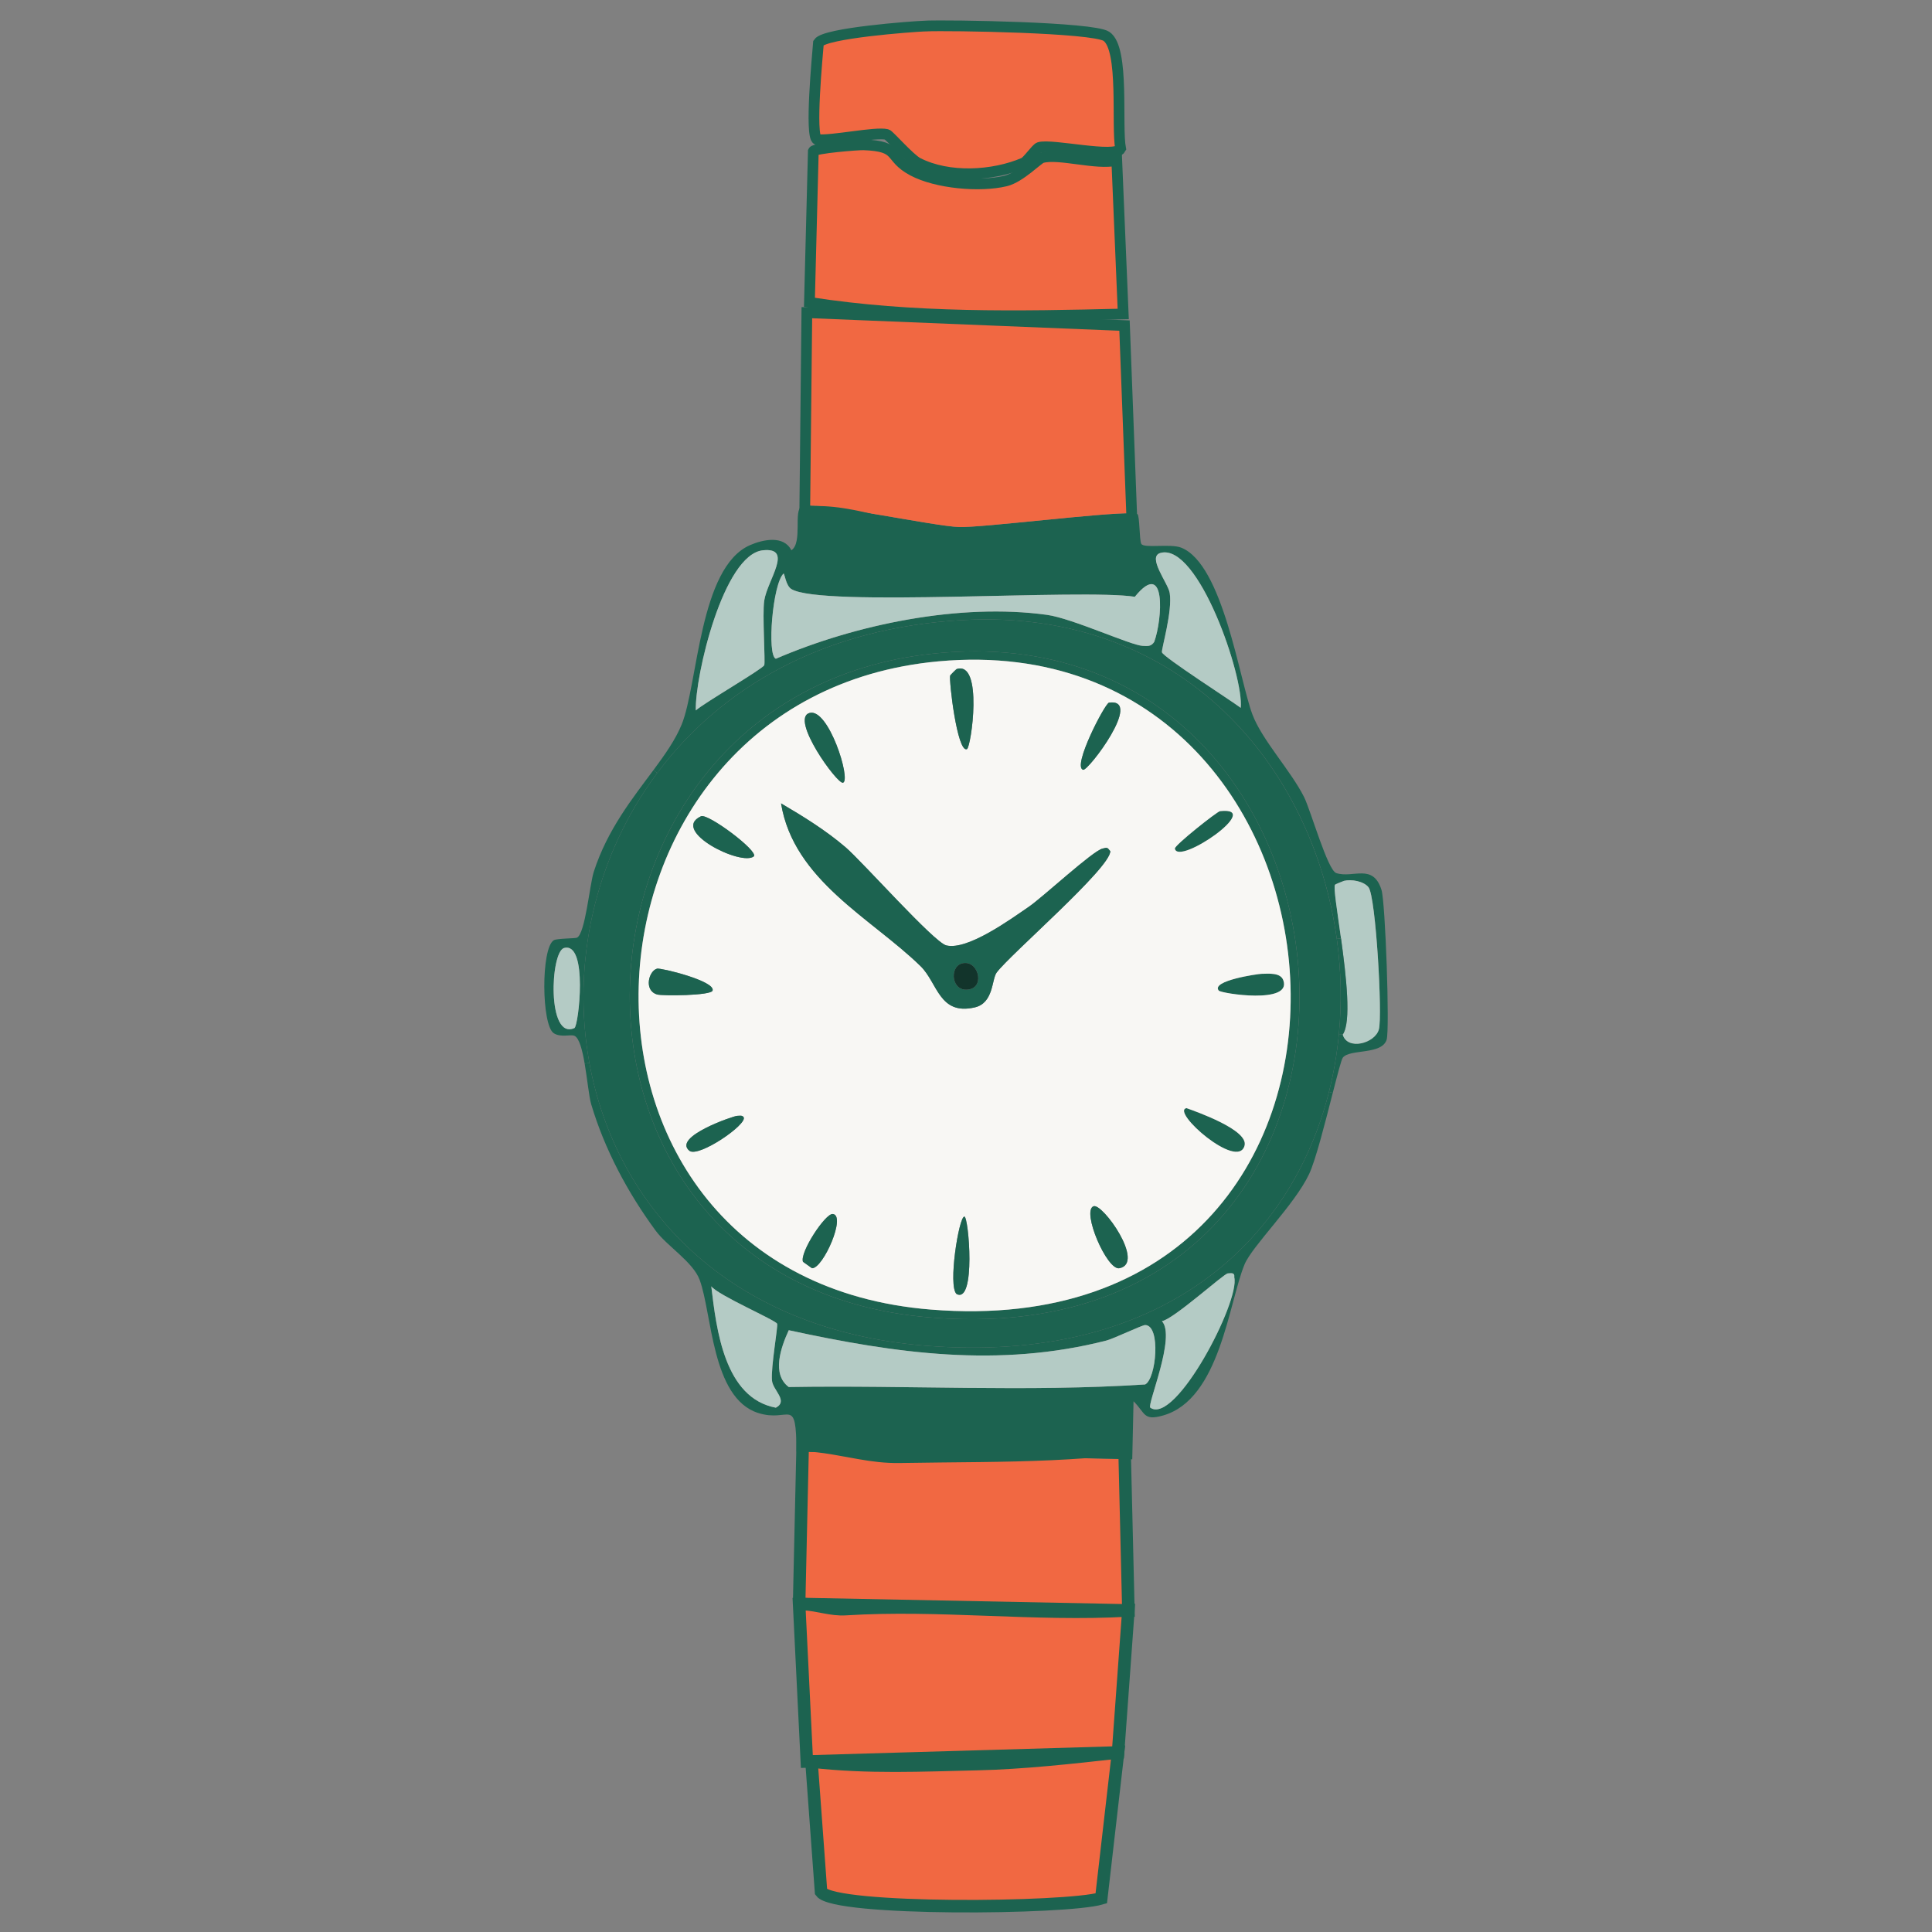 <svg viewBox="0 0 1080.73 1080.73" xmlns="http://www.w3.org/2000/svg" id="Layer_2"><rect x="0" y="0" width="1080.73" height="1080.73" fill="#808080" stroke="none"/>
  <defs>
    <style>
      .cls-1 {
        stroke-width: 7px;
      }

      .cls-1, .cls-2 {
        fill: none;
        stroke: #1c6350;
        stroke-miterlimit: 10;
      }

      .cls-2 {
        stroke-width: 6px;
      }

      .cls-3 {
        fill: #1c6350;
      }

      .cls-4 {
        fill: #b4cbc5;
      }

      .cls-5 {
        fill: #1c6350;
      }

      .cls-6 {
        fill: #f8f7f4;
      }

      .cls-7 {
        fill: #f16842;
      }

      .cls-8 {
        fill: #12342b;
      }
    </style>
  </defs>
  <g id="Generative_Object">
    <g>
      <g>
        <path d="M616.03,1061.93c-19.56,5.8-148.96,6.95-156.75-3.62l-5.35-72.95c31.78,3.65,62.13,2.14,92.76,1.45,25.63-.58,53.02-3.65,78.73-6.5l-9.39,81.62Z" class="cls-7"></path>
        <path d="M631.19,900.85l-5.77,79.45-171.49,4.98-2.59.08-4.33-88.12,2.64.05c7.9.44,15.47,3.33,23.35,2.83,52.21-3.32,105.97,3.72,158.19.73Z" class="cls-7"></path>
        <path d="M449.65,897.29l-2.64-.05c.88-.02,1.76,0,2.64.05Z" class="cls-7"></path>
        <path d="M629.17,816.24l2.02,84.61-181.54-3.56c-.88-.05-1.76-.08-2.64-.05l1.91-85.16,32.12.74c7.16,1.25,14.41,2.21,22.3,2.07,15.58-.28,30.31-.34,44.75-.53l81.08,1.87Z" class="cls-7"></path>
        <path d="M481.04,812.82l-32.12-.74.09-3.77c11.52.38,21.67,2.73,32.04,4.51Z" class="cls-5"></path>
        <path d="M643.47,787.44c14.09,9.9,50.29-59.55,46.95-72.96.35-2.75-1.57-2.29-3.62-2.16-2.27.14-29.94,25.33-36.83,26.73,8,8.61-8.53,46.97-6.5,48.39ZM745.53,611.34c-4.14,16.19-9.56,37.62-13.21,45.36-8.12,17.27-31.81,40.19-36.12,50.55-8.88,21.34-13.71,75.39-45.5,84.52-11.19,3.21-9.88-1.21-16.62-7.94l-.72,32.5-4.19-.1-.14-6c-28.52,3.08-54.26,3.79-80.94,4.13l-67.05-1.55c-10.37-1.78-20.52-4.14-32.04-4.51l-.09,3.77-3.36-.08c-.25-31.94-3.7-15.78-21.67-21.67-25.84-8.48-25.52-55.58-32.51-74.4-3.71-10.02-18.21-18.84-24.56-27.45-15.59-21.16-28.6-45.47-36.11-70.79-1.21-4.08-2.16-13.97-3.65-22.7l2.64-.45c14.48,79.37,76.41,149.27,188.09,158.23,131.99,10.59,204.52-58.15,225.62-141.97l2.13.54ZM640.58,774.44c6.2-3.12,8.93-33.08,0-33.23-1.69-.02-17.67,7.65-21.67,8.67-60.36,15.42-117.75,7.22-177.69-5.78-4.42,9.58-9.69,24.6,0,31.78,66.46-1.13,133.15,2.87,199.36-1.44ZM431.83,772.27c-.69-7.42,3.44-30.29,2.89-31.78-.73-1.99-32.94-15.85-36.84-20.95,2.89,24.22,7.34,62.49,36.12,67.9,7.15-3.85-1.66-9.7-2.17-15.18Z" class="cls-5"></path>
        <path d="M629.03,810.24l.14,6-81.08-1.87c26.67-.33,52.41-1.04,80.94-4.13Z" class="cls-5"></path>
        <path d="M535.11,300.52c-27.08-1.31-57.07-16.93-84.95-14.1l.03-3.55c12.81-1.34,72.41,11.51,86.38,11.94,12.8.4,80.45-8.17,96.45-7.69l.1,2.48c-2.64,4.45-87.16,11.46-98,10.92Z" class="cls-5"></path>
        <path d="M694.04,395.95c1.86-17.09-23.63-92.21-44.78-86.68-7.89,2.05,4.15,16.88,5.05,22.39,1.68,10.25-4.75,31.59-4.33,33.23.67,2.61,38.68,27.01,44.06,31.06ZM747.79,525.21c-13.26-96.1-86.34-184.66-208.32-178.39-79.08,4.06-136.61,38.42-171.8,85.59l-2.14-1.62c6.55-8.82,12.33-17.07,15.76-25.45,9.19-22.5,9.8-88.02,38.28-100.41,7.29-3.17,18.85-5.61,23.11,2.89,6.41-4.22,1.02-22.45,5.78-24.56.41-.18,1-.31,1.75-.39l-.03,3.55c27.88-2.83,57.86,12.79,84.95,14.1,10.84.54,95.36-6.47,98-10.92l-.1-2.48c1.72.04,2.84.19,3.23.47,1.31.94,1.03,14.5,2.16,16.62,1.44,2.69,16.35-.27,22.4,2.17,23.27,9.36,32.43,73.62,39.72,93.18,5.35,14.35,21.4,31.35,28.9,46.22,3.79,7.54,13.18,41.04,18.06,42.62,9.38,3.03,20.53-5.66,25.28,9.38,2.2,6.97,4.66,78.16,2.89,83.8-2.73,8.71-20.77,5.01-24.56,10.11-.78,1.06-2.91,9.27-5.57,19.65l-2.13-.54c2.67-10.58,4.51-21.4,5.55-32.33l2.15.21c2.53,9.1,18.09,5.02,20.23-2.89,2.06-7.62-1.69-74.19-5.78-79.45-2.68-3.45-9.7-4.63-13.72-3.61-.45.12-4.91,1.92-5.05,2.17-.89,1.53,1.25,14.54,3.37,29.97l-2.35.33ZM585.69,343.94c14.03,1.92,46.89,17.05,53.46,17.34,2.83.12,4.69.47,6.49-2.17,4.57-12.37,6.95-47.21-10.83-25.28-29.39-4.69-175.4,6.07-192.14-4.34-3.06-1.9-3.69-8.51-4.33-8.66-6.12,5.59-9.44,45.77-4.33,47.67,44.72-19.28,102.97-31.27,151.69-24.56ZM427.5,335.99c1.76-11.56,16.53-29.93-.72-28.17-22.12,2.26-38.1,70.45-37.56,89.57,4.52-4.08,37.38-23.17,38.28-25.28.71-1.67-1.14-28.62,0-36.12Z" class="cls-5"></path>
        <path d="M629.03,182.14l3.99,104.98c-15.99-.47-83.65,8.09-96.45,7.69-13.96-.43-73.56-13.28-86.38-11.94l1.14-107.97,177.69,7.23Z" class="cls-7"></path>
        <path d="M765.54,496.35c4.09,5.27,7.85,71.83,5.78,79.45-2.14,7.91-17.7,11.99-20.23,2.89,4.91-6.79,1.98-32.59-.96-53.81-2.13-15.43-4.27-28.45-3.37-29.97.14-.25,4.6-2.05,5.05-2.17,4.02-1.02,11.05.16,13.72,3.61Z" class="cls-4"></path>
        <path d="M750.14,524.88c2.93,21.23,5.87,47.02.96,53.81l-2.15-.21c1.69-17.65,1.27-35.58-1.16-53.26l2.35-.33Z" class="cls-5"></path>
        <path d="M747.79,525.21c2.43,17.68,2.85,35.62,1.16,53.26-1.03,10.93-2.88,21.75-5.55,32.33-21.1,83.82-93.63,152.56-225.62,141.97-111.67-8.96-173.61-78.86-188.09-158.23-10.08-55.24,2.83-115.07,37.96-162.13,35.2-47.17,92.73-81.53,171.8-85.59,121.98-6.27,195.06,82.29,208.32,178.39ZM519.24,736.88c291.22,24.92,261.33-398.34,2.89-371.27-219.33,22.98-232.48,351.62-2.89,371.27Z" class="cls-3"></path>
        <path d="M717.87,548.35c4.87,13.56-34.76,7.4-36.11,5.78-4.61-5.55,22.03-9.37,23.84-9.39,3.98-.05,10.68-.85,12.27,3.61Z" class="cls-5"></path>
        <path d="M663.7,619.86c5.55,1.99,34.78,12.24,32.5,20.95-3.7,14.13-41.49-19.14-32.5-20.95Z" class="cls-5"></path>
        <path d="M649.26,309.27c21.15-5.53,46.64,69.59,44.78,86.68-5.38-4.05-43.4-28.45-44.06-31.06-.42-1.64,6.01-22.98,4.33-33.23-.9-5.5-12.94-20.33-5.05-22.39Z" class="cls-4"></path>
        <path d="M690.43,714.48c3.33,13.41-32.86,82.86-46.95,72.96-2.03-1.43,14.5-39.79,6.5-48.39,6.89-1.4,34.56-26.59,36.83-26.73,2.05-.13,3.98-.59,3.62,2.16Z" class="cls-4"></path>
        <path d="M682.48,453.73c25.14-2.75-23.62,30.81-25.28,20.95-.3-1.75,23.64-20.77,25.28-20.95Z" class="cls-5"></path>
        <path d="M522.13,365.61c258.44-27.07,288.33,396.19-2.89,371.27-229.59-19.66-216.44-348.29,2.89-371.27ZM520.68,732.55c281.88,22.71,253.23-385.34,4.33-362.61-215.51,19.69-230.33,344.4-4.33,362.61Z" class="cls-5"></path>
        <path d="M525.01,369.94c248.89-22.73,277.55,385.32-4.33,362.61-226-18.21-211.18-342.92,4.33-362.61ZM681.76,554.13c1.35,1.62,40.98,7.78,36.11-5.78-1.59-4.46-8.3-3.66-12.27-3.61-1.81.02-28.45,3.85-23.84,9.39ZM696.2,640.81c2.28-8.71-26.95-18.96-32.5-20.95-9,1.81,28.8,35.08,32.5,20.95ZM657.2,474.68c1.66,9.87,50.42-23.7,25.28-20.95-1.63.17-25.58,19.19-25.28,20.95ZM626.14,709.43c14.71-2.79-9.47-36.62-14.44-34.67-6.8,2.64,7.51,35.99,14.44,34.67ZM605.91,430.62c2.85.69,33.84-40.23,14.44-37.56-2.21.3-20.82,36.02-14.44,37.56ZM557.52,544.02c7.59-10.21,63.87-58.62,63.56-67.9-1.87-2.39-1.78-1.99-4.33-1.44-5.38,1.16-33.52,27.28-41.17,32.5-10.16,6.94-34.29,24.56-46.22,21.67-6.87-1.66-46.95-46.86-56.35-54.9-11.04-9.45-23.59-17.22-36.11-24.56,7.02,43.05,50.66,64.33,78,91.02,9.66,9.41,10.39,27.7,30.34,23.12,10.66-2.45,9.45-15.69,12.28-19.51ZM540.9,419.05c2.32-.98,9.29-49.63-5.78-44.78-.26.09-3.47,3.27-3.61,3.62-.82,2.04,3.91,43.49,9.39,41.16ZM535.12,723.87c10.9,5.5,6.74-43.33,4.34-43.33-3.11-.01-9.31,39.17-4.34,43.33ZM471.56,437.84c4.66-1.46-8.12-42.14-18.79-39-10.91,3.2,15.58,40,18.79,39ZM454.23,709.43c6.25.18,19.34-29.72,11.55-30.34-4.12-.32-18.5,21.44-16.62,26.73l5.06,3.61ZM421.72,479.01c2.54-3.04-25.75-24.2-29.61-22.4-17.37,8.14,22.77,28.18,29.61,22.4ZM385.61,643.7c5.07,4.14,32.89-14.97,30.34-18.79-.82-1.19-2.26-.72-3.61-.72-1.89,0-36.26,11.73-26.73,19.51ZM398.61,554.13c1.69-5.38-28.99-12.82-31.06-12.28-4.6,1.2-7.59,12.14,0,14.44,2.87.88,30.16.68,31.06-2.16Z" class="cls-6"></path>
        <path d="M634.8,333.83c17.79-21.93,15.4,12.91,10.83,25.28-1.81,2.64-3.66,2.29-6.49,2.17-6.57-.29-39.43-15.41-53.46-17.34-48.72-6.72-106.97,5.28-151.69,24.56-5.1-1.9-1.78-42.09,4.33-47.67.64.15,1.27,6.76,4.33,8.66,16.73,10.41,162.74-.34,192.14,4.34Z" class="cls-4"></path>
        <path d="M640.58,741.21c8.93.15,6.2,30.11,0,33.23-66.21,4.31-132.9.31-199.36,1.44-9.69-7.18-4.42-22.2,0-31.78,59.95,13,117.34,21.2,177.69,5.78,4-1.02,19.98-8.69,21.67-8.67Z" class="cls-4"></path>
        <path d="M624.69,89.68l3.61,85.96c-58.64,1.45-117.51,2.59-175.52-6.5l2.17-84.52c.8-1.79,25.02-3.73,28.17-3.61,21.06.78,13.29,6.88,27.45,14.44,13.22,7.07,37.55,9.29,52.01,5.78,8.09-1.96,18.01-12.38,20.23-13,9.5-2.68,30.73,4.21,41.89,1.45Z" class="cls-7"></path>
        <path d="M611.7,674.76c4.98-1.95,29.16,31.88,14.44,34.67-6.93,1.32-21.25-32.03-14.44-34.67Z" class="cls-5"></path>
        <path d="M618.92,20.33c10.24,6.88,5.48,50.26,7.94,62.85-2.89,5.6-38.52-2.82-45.5-.72-1.73.52-6.57,7.76-8.67,8.66-17.27,7.4-42.04,8.78-59.23,0-4.56-2.33-16.05-15.57-17.34-15.9-6.48-1.58-30.49,3.73-39,2.89-4.2-1.95.15-47.16.72-54.17,3.59-5.43,51.59-9.06,59.95-9.39,13.99-.56,93.61.73,101.13,5.77Z" class="cls-7"></path>
        <path d="M620.36,393.05c19.4-2.67-11.6,38.25-14.44,37.56-6.37-1.54,12.23-37.26,14.44-37.56Z" class="cls-5"></path>
        <path d="M621.08,476.12c.31,9.29-55.97,57.69-63.56,67.9-2.84,3.82-1.62,17.06-12.28,19.51-19.95,4.58-20.68-13.7-30.34-23.12-27.34-26.69-70.99-47.96-78-91.02,12.52,7.34,25.07,15.11,36.11,24.56,9.39,8.04,49.48,53.24,56.35,54.9,11.93,2.89,36.07-14.72,46.22-21.67,7.65-5.22,35.79-31.34,41.17-32.5,2.55-.55,2.46-.95,4.33,1.44ZM542.34,553.41c8.92-1.87,4.46-16.99-4.33-14.45-7.25,2.11-5.71,16.55,4.33,14.45Z" class="cls-5"></path>
        <path d="M538.01,538.96c8.79-2.54,13.25,12.58,4.33,14.45-10.04,2.1-11.59-12.35-4.33-14.45Z" class="cls-8"></path>
        <path d="M535.12,374.27c15.07-4.85,8.1,43.81,5.78,44.78-5.48,2.33-10.21-39.12-9.39-41.16.14-.35,3.35-3.54,3.61-3.62Z" class="cls-5"></path>
        <path d="M539.46,680.54c2.4,0,6.56,48.84-4.34,43.33-4.97-4.16,1.24-43.34,4.34-43.33Z" class="cls-5"></path>
        <path d="M452.78,398.84c10.66-3.14,23.45,37.54,18.79,39-3.2,1-29.69-35.8-18.79-39Z" class="cls-5"></path>
        <path d="M465.78,679.09c7.79.62-5.3,30.52-11.55,30.34l-5.06-3.61c-1.88-5.29,12.5-27.05,16.62-26.73Z" class="cls-5"></path>
        <path d="M434.72,740.49c.55,1.49-3.58,24.36-2.89,31.78.52,5.47,9.32,11.33,2.17,15.18-28.78-5.41-33.23-43.68-36.12-67.9,3.9,5.09,36.11,18.96,36.84,20.95Z" class="cls-4"></path>
        <path d="M426.78,307.82c17.25-1.76,2.48,16.6.72,28.17-1.14,7.5.71,34.46,0,36.12-.9,2.11-33.76,21.19-38.28,25.28-.54-19.12,15.44-87.31,37.56-89.57Z" class="cls-4"></path>
        <path d="M392.11,456.61c3.86-1.81,32.14,19.36,29.61,22.4-6.84,5.78-46.98-14.26-29.61-22.4Z" class="cls-5"></path>
        <path d="M415.95,624.91c2.55,3.82-25.27,22.92-30.34,18.79-9.53-7.78,24.84-19.51,26.73-19.51,1.35,0,2.79-.47,3.61.72Z" class="cls-5"></path>
        <path d="M367.55,541.85c2.07-.54,32.75,6.9,31.06,12.28-.9,2.84-28.19,3.04-31.06,2.16-7.59-2.3-4.6-13.24,0-14.44Z" class="cls-5"></path>
        <path d="M365.52,430.79l2.14,1.62c-35.13,47.06-48.04,106.89-37.96,162.13l-2.64.45c-1.31-7.64-3.04-14.4-5.74-15.58-2.11-.92-7.63,1.1-11.55-1.44-6.88-4.45-7.24-47.51,0-52.01,1.71-1.07,11.96-.94,13-1.45,4.63-2.29,7.05-29.58,9.38-36.84,7.58-23.56,21.7-41.15,33.37-56.88ZM321.32,575.08c2.32-1.05,7.82-48.46-5.78-44.78-7.74,2.1-9.64,51.77,5.78,44.78Z" class="cls-5"></path>
        <path d="M315.54,530.3c13.61-3.68,8.1,43.73,5.78,44.78-15.42,6.99-13.52-42.69-5.78-44.78Z" class="cls-4"></path>
      </g>
      <g>
        <path d="M447.01,897.24l1.91-85.16.09-3.77c11.52.38,21.67,2.73,32.04,4.51,7.16,1.25,14.41,2.21,22.3,2.07,15.58-.28,30.31-.34,44.75-.53,26.67-.33,52.41-1.04,80.94-4.13l.14,6,2.02,84.61-181.54-3.56" class="cls-1"></path>
        <path d="M449.65,897.29c7.9.44,15.47,3.33,23.35,2.83,52.21-3.32,105.97,3.72,158.19.73l-5.77,79.45-171.49,4.98-2.59.08-4.33-88.12c.88-.02,1.76,0,2.64.05Z" class="cls-1"></path>
        <path d="M453.93,985.35c31.78,3.65,62.13,2.14,92.76,1.45,25.63-.58,53.02-3.65,78.73-6.5l-9.39,81.62c-19.56,5.8-148.96,6.95-156.75-3.62l-5.35-72.95Z" class="cls-1"></path>
        <path d="M450.2,282.87l1.14-107.97,177.69,7.23,3.99,104.98.1,2.48c-2.64,4.45-87.16,11.46-98,10.92-27.08-1.31-57.07-16.93-84.95-14.1l.03-3.55Z" class="cls-2"></path>
        <path d="M483.12,81.01c21.06.78,13.29,6.88,27.45,14.44,13.22,7.07,37.55,9.29,52.01,5.78,8.09-1.96,18.01-12.38,20.23-13,9.5-2.68,30.73,4.21,41.89,1.45l3.61,85.96c-58.64,1.45-117.51,2.59-175.52-6.5l2.17-84.52c.8-1.79,25.02-3.73,28.17-3.61Z" class="cls-2"></path>
        <path d="M517.79,14.56c13.99-.56,93.61.73,101.13,5.77,10.24,6.88,5.48,50.26,7.94,62.85-2.89,5.6-38.52-2.82-45.5-.72-1.73.52-6.57,7.76-8.67,8.66-17.27,7.4-42.04,8.78-59.23,0-4.56-2.33-16.05-15.57-17.34-15.9-6.48-1.58-30.49,3.73-39,2.89-4.2-1.95.15-47.16.72-54.17,3.59-5.43,51.59-9.06,59.95-9.39Z" class="cls-2"></path>
      </g>
    </g>
  </g>
</svg>